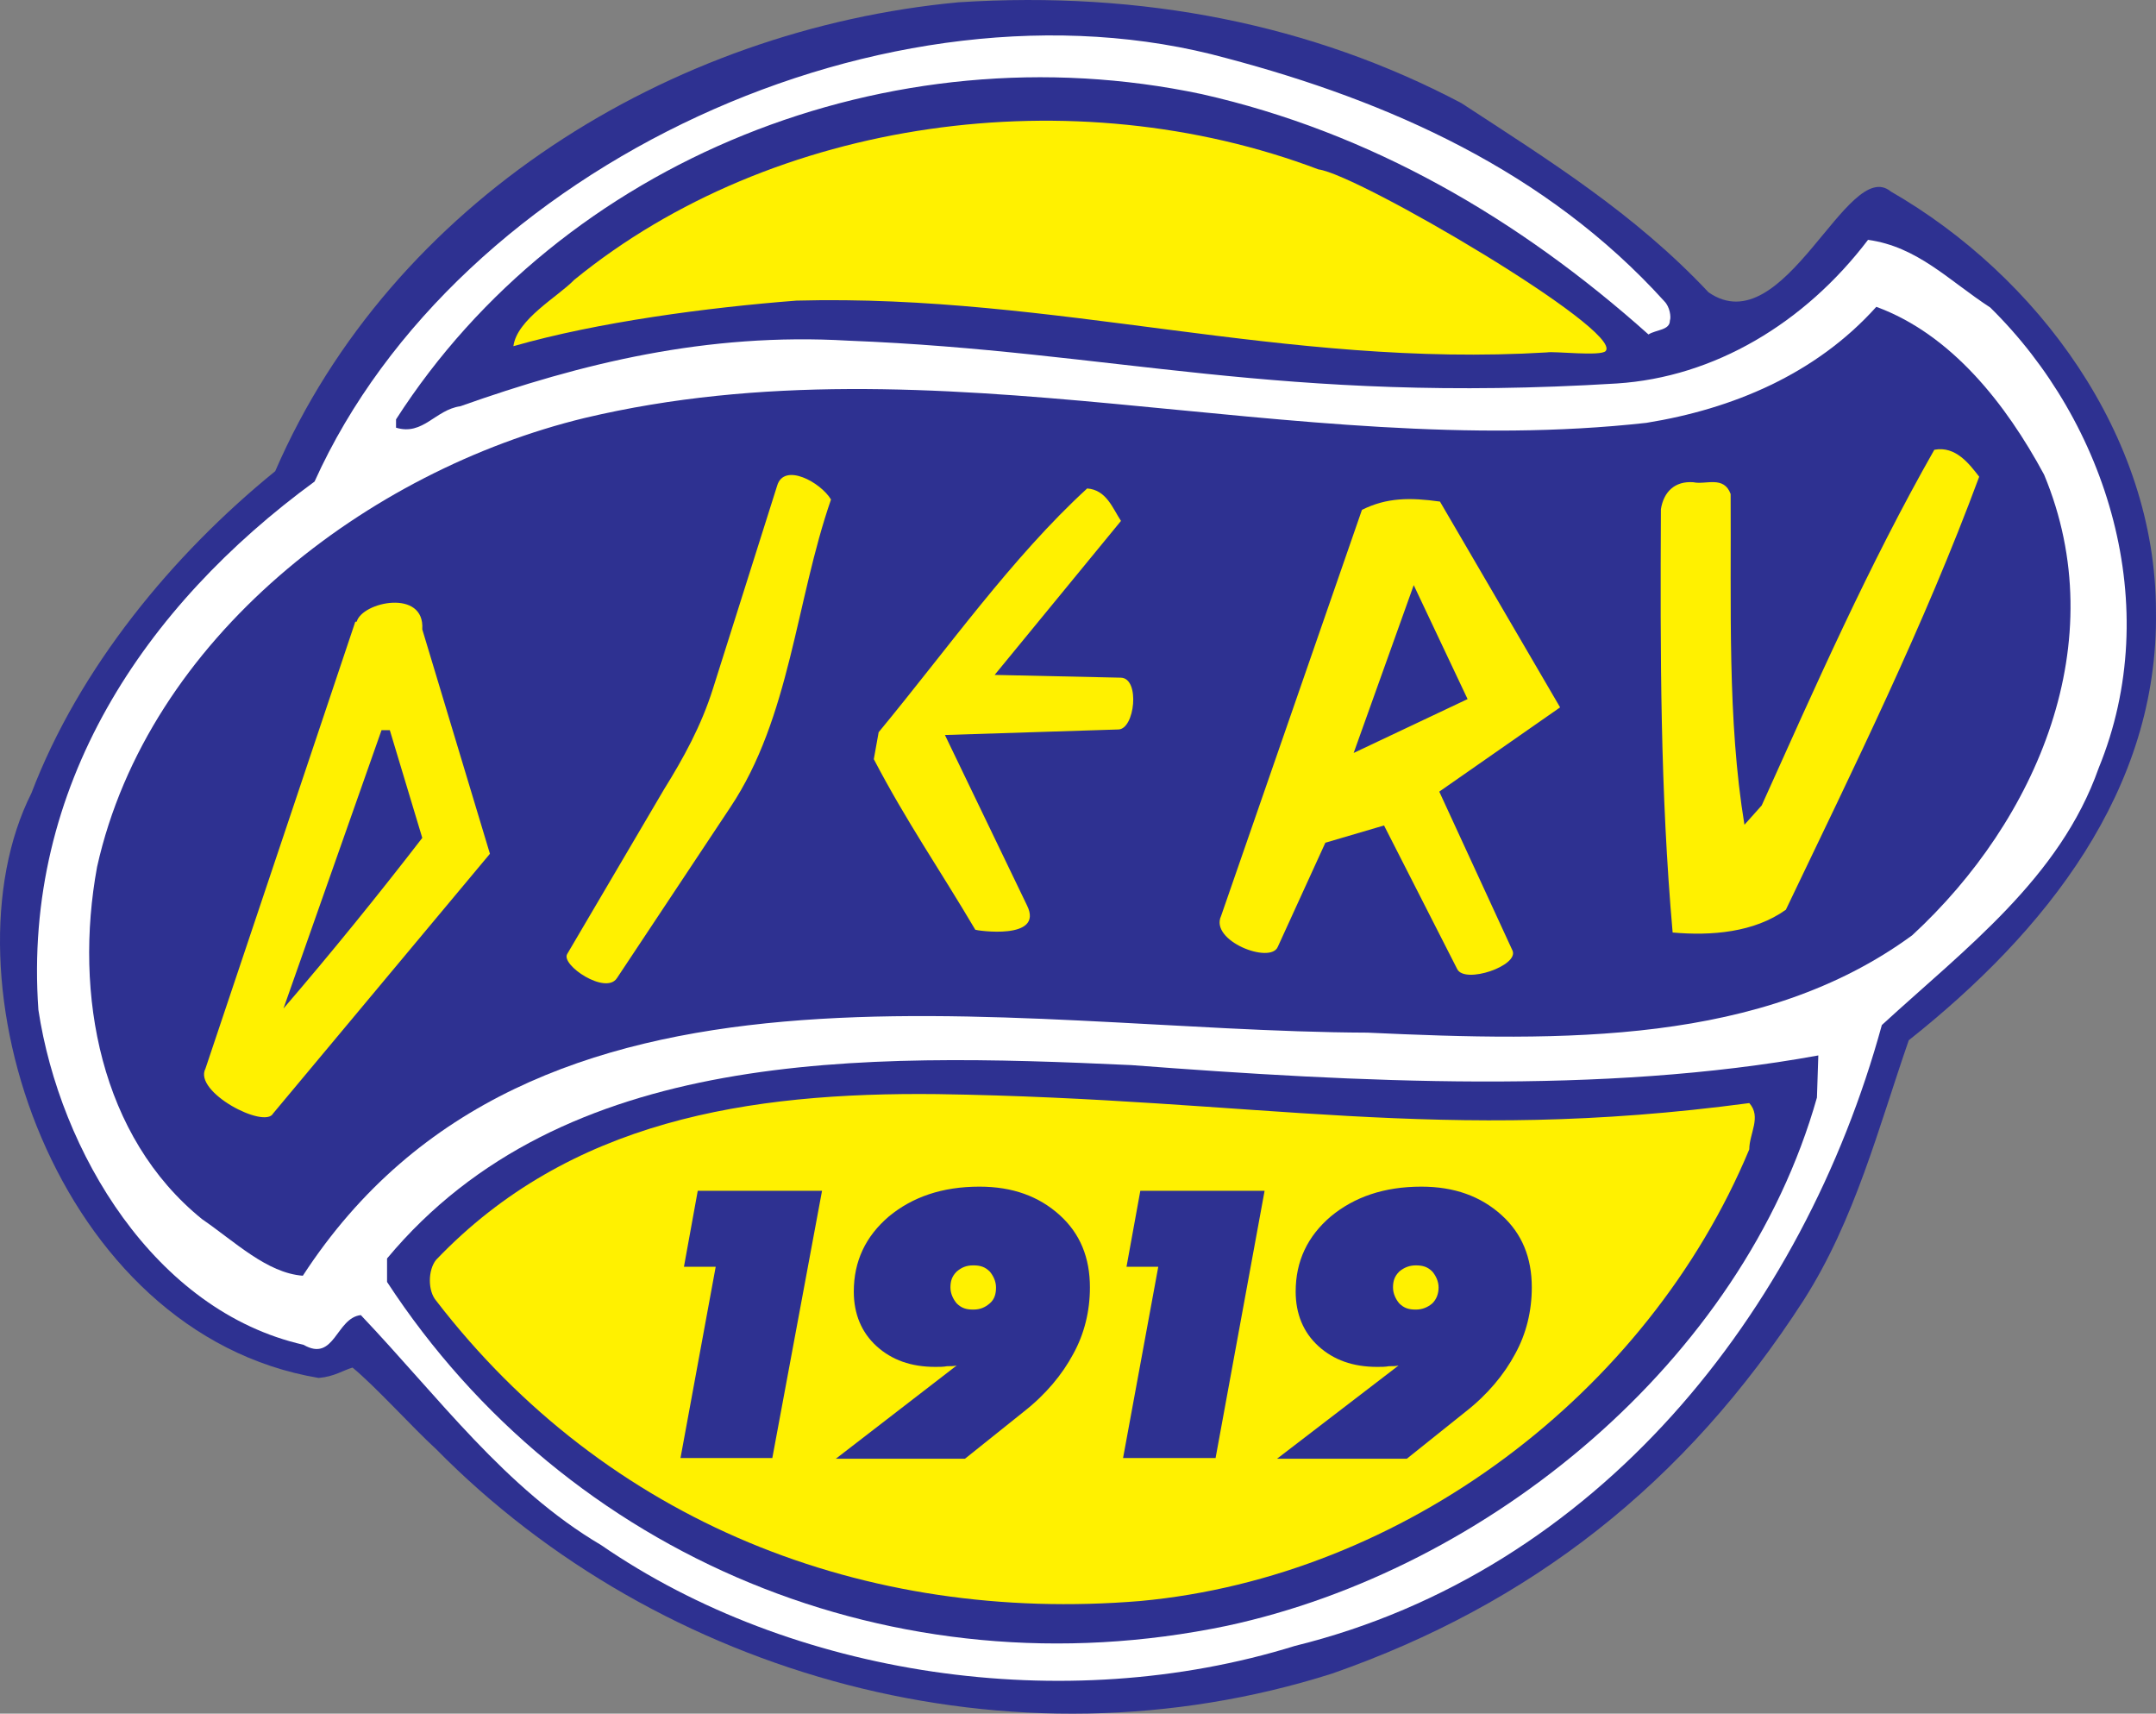 <?xml version="1.0" encoding="UTF-8" standalone="no"?>
<svg
   version="1.1"
   id="Layer_1"
   x="0px"
   y="0px"
   viewBox="0 0 312.268 248.142"
   xml:space="preserve"
   width="312.268"
   height="248.142"
   xmlns="http://www.w3.org/2000/svg"
   xmlns:svg="http://www.w3.org/2000/svg"><rect x="0" y="0" width="312.268" height="248.142" fill="#808080" stroke="none"/><defs
   id="defs6" /> <style
   type="text/css"
   id="style1"> .st0{fill:#FFFFFF;} .st1{fill-rule:evenodd;clip-rule:evenodd;fill:#2E3191;} .st2{fill-rule:evenodd;clip-rule:evenodd;fill:#FFFFFF;} .st3{fill-rule:evenodd;clip-rule:evenodd;fill:#FFF100;} .st4{fill:#2E3191;} </style>  <g
   id="g6"
   transform="translate(-43.94,-75.871)"> <path
   class="st1"
   d="m 255.6,90.8 c 12.7,8.3 25.1,16 35.8,27.4 11,7.6 20.1,-19.8 26.4,-14.6 21.2,12.2 38.4,35.3 38.4,60.8 0.4,25.9 -16,46.4 -35.8,62.1 -4.4,12.7 -7.8,26 -15.2,37.6 -17.2,26.7 -39.7,44.1 -68.3,54.1 -46.6,14.8 -97.4,0.4 -129.8,-32.5 -3.3,-3 -8.8,-9.1 -12.1,-11.8 -1.4,0.4 -2.6,1.3 -4.9,1.5 -38.2,-6.4 -55,-58.1 -41.6,-84.7 6.9,-18.1 20.4,-34.5 35.3,-46.6 16.9,-39 57.1,-64 99,-67.9 26.6,-1.7 51.2,3.2 72.8,14.6 z"
   id="path1" /> <path
   class="st2"
   d="m 285,119.5 c 0.8,0.8 1,2.3 0.8,2.8 0,1.4 -2,1.3 -3.1,2 C 263.9,107.5 242.4,95 218,89.5 172.7,79.9 125.3,99.2 101.3,136.6 v 1.2 c 3.9,1.2 5.7,-2.6 9.3,-3.1 17.5,-6.2 35.7,-10.7 56.2,-9.5 38.4,1.5 62.4,9.2 111.3,6.2 14.1,-0.9 27.2,-8.7 36.4,-20.8 7.2,1 11.7,5.9 17.7,9.8 17,16.7 25.3,43.3 15.7,66.7 -5.6,15.9 -19.3,26.1 -31.4,37.2 -11.4,41.6 -41.2,79.1 -85,89.9 -33.5,10.4 -72.9,4.4 -100.5,-14.6 -13.9,-8.2 -23.5,-21.4 -34.8,-33.3 -3.6,0.4 -3.8,6.9 -8.3,4.3 -21.6,-4.9 -35.3,-28 -38.4,-48.5 -2.3,-32.4 15.4,-58.5 40,-76.5 20.7,-45.9 83.4,-74.7 132.1,-61.3 23.4,6.2 46.3,16.3 63.4,35.2 z"
   id="path2" /> <path
   class="st1"
   d="m 340,144.6 c 10.1,24.2 -1,50 -19.1,66.7 -21.7,15.9 -50.6,15.4 -78.9,14.1 -53,-0.2 -121,-15.8 -154.2,35.2 -5.2,-0.4 -9.8,-4.9 -14.6,-8.2 -14.7,-11.9 -18.6,-32.5 -15.2,-51 7.4,-33.2 39.3,-57.4 70.6,-65 51,-12.1 102.5,6.4 153.8,0.7 12.4,-2 24.5,-7 33.3,-16.8 10.9,4 18.8,14.1 24.3,24.3 z"
   id="path3" /> <path
   class="st1"
   d="m 307.1,234.8 c -10.8,38.2 -47.7,68.4 -85.5,76.5 -48,10 -95.6,-10 -121.6,-49.8 v -3.4 c 25.5,-30.6 68.7,-29.8 107.8,-28 32.9,2.5 68.2,4.3 99.5,-1.4 z"
   id="path4" /> <path
   class="st3"
   d="m 276.5,126.7 c -0.7,0.8 -7.5,0 -8.5,0.2 -38.2,2.3 -71.1,-8.5 -108.7,-7.5 -12.9,1 -28.8,3.1 -41,6.6 0.5,-3.9 6.5,-7.2 8.8,-9.6 28.8,-23.5 72.4,-29.4 107.8,-16 5.7,0.7 44.2,23.3 41.6,26.3 m 20.8,108.9 c 1.8,2 0,4.4 0,6.7 -14.8,35.5 -50.2,61.9 -88.2,65.4 -39.9,3.3 -77.3,-11.4 -102,-43.5 -1.2,-1.4 -1.2,-4.4 0,-5.9 19.3,-20.2 45.2,-24.3 72.6,-24 46.7,0.7 72.6,7.3 117.6,1.3 z m 33.3,-90.7 c -8,21.6 -18.1,42 -28,62.7 -4.6,3.3 -10.8,3.8 -16.4,3.3 -1.8,-20.4 -1.8,-40.2 -1.7,-61.3 0.4,-2.5 2,-4.1 4.7,-3.9 1.8,0.4 4.4,-1 5.4,1.7 0.1,16.2 -0.5,32.7 2,47.9 l 2.5,-2.8 c 7.8,-17.3 15.5,-34.8 25,-51.5 3.1,-0.6 5.1,2.1 6.5,3.9 z m -60.7,33.4 v 0 l -17.5,12.2 10.6,23 c 1,2.2 -6.9,4.9 -8,2.7 l -10.6,-20.8 -8.5,2.5 -6.9,15.1 c -1.1,2.5 -9.9,-0.9 -8.2,-4.5 l 20.4,-58.8 c 3.6,-1.8 7,-1.8 11.3,-1.2 z m -63.6,-27 -18.3,22.3 18.3,0.4 c 2.8,0.1 2,7.5 -0.4,7.5 l -25.1,0.8 11.9,24.7 c 2.5,5.1 -7.4,3.6 -7.5,3.5 -5.2,-8.8 -10,-15.7 -14.7,-24.7 l 0.7,-3.9 c 10,-12.1 19.3,-25.3 30.2,-35.3 2.8,0.2 3.7,2.9 4.9,4.7 z m -42,-3.1 c -5.1,14.7 -5.9,31.6 -14.6,44.6 l -16.4,24.7 c -1.6,2.5 -8.2,-1.9 -7.2,-3.5 l 14,-23.8 c 2.8,-4.5 5.4,-9.2 7.1,-14.6 l 9.3,-29.4 c 1,-3.4 6.3,-0.5 7.8,2 z m -59.2,18.8 9.8,32.5 -31.4,37.6 c -1.2,2.3 -11.6,-3.1 -9.8,-6.5 l 21.7,-64.7 h 0.2 c 0.8,-2.9 9.9,-4.8 9.5,1.1 z m 151.4,10.1 -16.5,7.8 8.7,-24.3 z M 105.1,197.2 C 98.7,205.5 91.8,214 85,221.9 l 14.2,-40.3 h 1.2 z"
   id="path5" /> <path
   class="st4"
   d="m 246.5,273.6 c -0.4,0.1 -0.9,0.1 -1.4,0.1 -0.5,0.1 -1.1,0.1 -1.7,0.1 -3.5,0 -6.3,-1 -8.5,-3 -2.2,-2 -3.3,-4.7 -3.3,-7.9 0,-4.4 1.7,-8 5.1,-10.9 3.4,-2.8 7.7,-4.3 13.1,-4.3 4.8,0 8.6,1.4 11.6,4.1 3,2.7 4.4,6.2 4.4,10.5 0,3.4 -0.8,6.7 -2.4,9.6 -1.6,3 -4,5.9 -7.2,8.4 l -8.5,6.8 h -18.8 z m 5.8,-11.3 c 0,-0.9 -0.4,-1.7 -0.9,-2.3 -0.7,-0.7 -1.4,-0.9 -2.4,-0.9 -0.9,0 -1.7,0.3 -2.4,0.9 -0.7,0.7 -0.9,1.4 -0.9,2.3 0,0.9 0.4,1.7 0.9,2.3 0.7,0.7 1.4,0.9 2.4,0.9 0.9,0 1.7,-0.3 2.4,-0.9 0.6,-0.6 0.9,-1.4 0.9,-2.3 z m -45.7,24.7 5.1,-27.7 h -4.6 l 2,-11 h 18 L 220,287 Z m -24.1,-13.4 c -0.4,0.1 -0.9,0.1 -1.4,0.1 -0.5,0.1 -1.1,0.1 -1.7,0.1 -3.5,0 -6.3,-1 -8.5,-3 -2.2,-2 -3.3,-4.7 -3.3,-7.9 0,-4.4 1.7,-8 5.1,-10.9 3.4,-2.8 7.7,-4.3 13.1,-4.3 4.8,0 8.6,1.4 11.6,4.1 3,2.7 4.4,6.2 4.4,10.5 0,3.4 -0.8,6.7 -2.4,9.6 -1.6,3 -4,5.9 -7.2,8.4 l -8.5,6.8 H 165 Z m 5.7,-11.3 c 0,-0.9 -0.4,-1.7 -0.9,-2.3 -0.7,-0.7 -1.4,-0.9 -2.4,-0.9 -1,0 -1.7,0.3 -2.4,0.9 -0.7,0.7 -0.9,1.4 -0.9,2.3 0,0.9 0.4,1.7 0.9,2.3 0.7,0.7 1.4,0.9 2.4,0.9 1,0 1.7,-0.3 2.4,-0.9 0.7,-0.6 0.9,-1.4 0.9,-2.3 z m -45.7,24.7 5.1,-27.7 H 143 l 2,-11 h 18 l -7.2,38.7 z"
   id="path6" /> </g> </svg>
